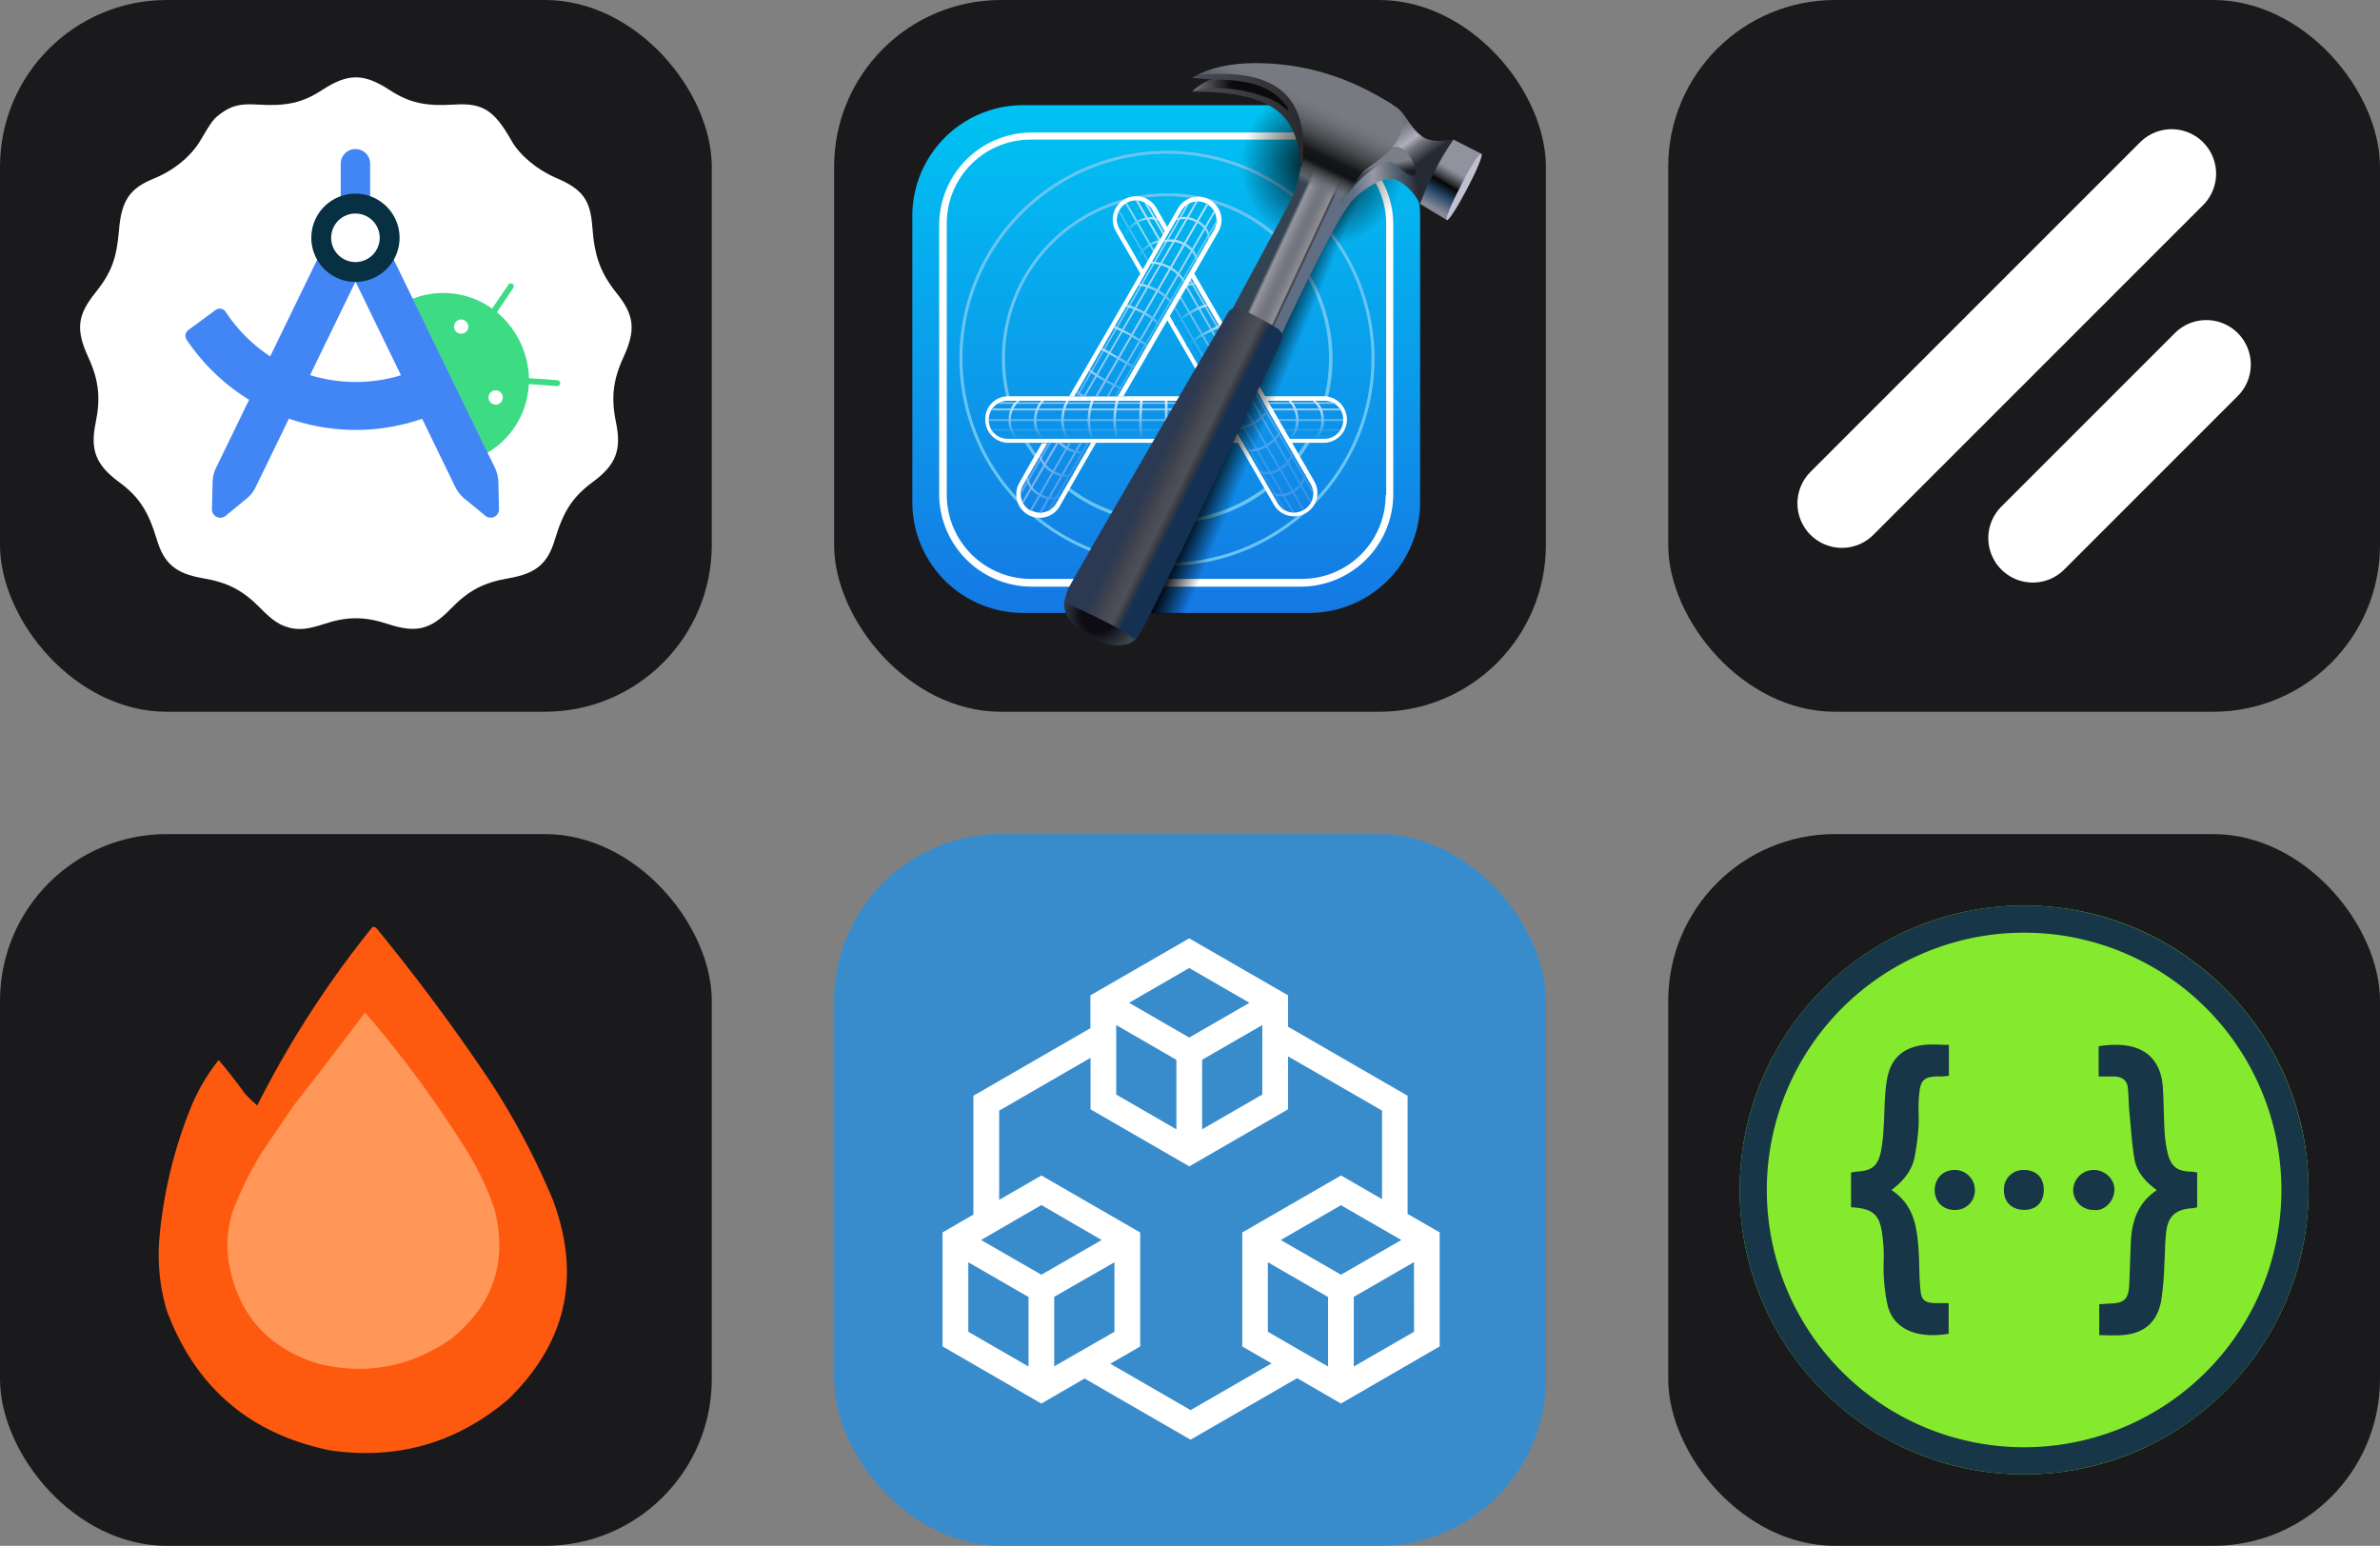 
  <svg width="160.5" height="104.25" viewBox="0 0 856 556" fill="none" xmlns="http://www.w3.org/2000/svg" xmlns:xlink="http://www.w3.org/1999/xlink" version="1.1">
    
        <rect x="0" y="0" width="856" height="556" fill="#808080" stroke="none"/>
    
        <g transform="translate(0, 0)">
          <svg width="256" height="256" fill="none" xmlns="http://www.w3.org/2000/svg" viewBox="0 0 256 256"><rect width="256" height="256" rx="60" fill="#1a1a1d"/><path d="M104.05,227.72c-3.35-.8-6.15-2.65-10.07-6.68-6.55-6.72-11.87-9.52-21.11-11.11-9.59-1.65-13.85-5.21-16.41-13.73C53.3,185.7,50,180.67,42.73,175.3c-8.23-6.08-10.35-11.44-8.34-21.17,1.86-9,1.15-15.4-2.63-23.63-4.51-9.83-4-15.07,2.45-23.12,5.88-7.38,7.72-12.25,8.6-22.74s3.83-14.92,12.5-18.43c7.24-2.93,13.43-8,16.86-13.86,4-6.75,4.55-7.53,7-9.36,4-3,7.17-3.78,13.28-3.4,10.61.67,16.3-.61,23.43-5.25,9.29-6.05,14.93-6.05,24.22,0,7.13,4.64,12.81,5.92,23.43,5.25,10-.63,14.21,2,20.33,12.83,3,5.36,9.23,10.58,16,13.48,9.66,4.13,12.46,7.91,13.18,17.71.77,10.62,2.95,16.56,8.71,23.77,6.43,8,7,13.29,2.47,23.12-3.78,8.23-4.5,14.63-2.63,23.63,2,9.73-.11,15.09-8.34,21.17-7.26,5.37-10.57,10.4-13.73,20.9-2.56,8.52-6.82,12.08-16.41,13.73-9.26,1.59-14.58,4.4-21.11,11.13-7.23,7.46-12.42,8.7-22.54,5.35-8.27-2.73-14.64-2.74-22.88,0-5.77,1.89-8.85,2.22-12.55,1.35Z" opacity="0.2" style="isolation:isolate"/><path d="M104.05,225.73c-3.35-.79-6.15-2.65-10.07-6.67-6.55-6.72-11.87-9.52-21.11-11.11-9.59-1.65-13.85-5.22-16.41-13.73-3.16-10.5-6.47-15.54-13.73-20.9-8.23-6.08-10.35-11.45-8.34-21.17,1.86-9,1.15-15.41-2.63-23.64-4.51-9.82-4-15.07,2.45-23.11,5.88-7.38,7.72-12.26,8.6-22.74s3.83-14.92,12.5-18.43c7.24-2.94,13.43-8,16.86-13.87,4-6.75,4.55-7.52,7-9.36,4-3,7.17-3.78,13.28-3.39,10.61.66,16.3-.61,23.43-5.25,9.29-6.05,14.93-6.05,24.22,0,7.13,4.64,12.81,5.91,23.43,5.25,10-.63,14.21,2,20.33,12.82,3,5.36,9.23,10.58,16,13.49,9.66,4.13,12.46,7.9,13.18,17.71.77,10.62,2.95,16.55,8.71,23.77,6.43,8,7,13.28,2.47,23.11-3.78,8.23-4.5,14.64-2.63,23.64,2,9.72-.11,15.09-8.34,21.17-7.26,5.36-10.57,10.4-13.73,20.9-2.56,8.51-6.82,12.08-16.41,13.73-9.26,1.59-14.58,4.4-21.11,11.13-7.23,7.46-12.42,8.69-22.54,5.35-8.27-2.74-14.64-2.75-22.88,0-5.77,1.89-8.85,2.22-12.55,1.34Z" fill="#fff"/><path d="M163.56,118.59a2.56,2.56,0,1,1,3.43,1.19A2.56,2.56,0,0,1,163.56,118.59Zm12.4,25.5a2.57,2.57,0,1,1,3.43,1.18A2.56,2.56,0,0,1,176,144.09ZM177,111a30.24,30.24,0,0,0-28.65-3.52l26.93,55.39a30.28,30.28,0,0,0,14.92-24.72l10.22.73a1.07,1.07,0,0,0,.14-2.13L190.25,136a32.17,32.17,0,0,0-11.52-23.71l5.81-8.6a1.07,1.07,0,1,0-1.76-1.2L177,111" fill="#3ddc84"/><path d="M152.21,131.86a56,56,0,0,1-71.05-19.7,2.54,2.54,0,0,0-3.64-.65l-9.78,7.2a2.57,2.57,0,0,0-.59,3.52,73.26,73.26,0,0,0,92.56,25.16Z" fill="#4285f4"/><path d="M127.84,70.59h5.29V58.9a5.29,5.29,0,1,0-10.58,0V70.59Z" fill="#4285f4"/><path d="M114.07,93.41,77.71,168.26a12.37,12.37,0,0,0-1.25,5.17l-.22,9.8a3,3,0,0,0,4.84,2.36l7.58-6.22a12.35,12.35,0,0,0,3.3-4.18L127.8,101.4l-13.71-8Z" fill="#4285f4"/><path d="M179.24,173.42a12.73,12.73,0,0,0-1.25-5.18L141.62,93.39l-13.72,8,35.85,73.77a12.65,12.65,0,0,0,3.3,4.18l7.57,6.22a3,3,0,0,0,4.85-2.36l-.22-9.8Z" fill="#4285f4"/><path d="M127.84,69.66a15.87,15.87,0,1,0,15.87,15.87A15.88,15.88,0,0,0,127.84,69.66Zm0,24.6a8.73,8.73,0,1,1,8.73-8.73A8.74,8.74,0,0,1,127.84,94.26Z" fill="#073042"/></svg>
        </g>
         
        <g transform="translate(300, 0)">
          <svg width="256" height="256" fill="none" xmlns="http://www.w3.org/2000/svg" xmlns:xlink="http://www.w3.org/1999/xlink" viewBox="0 0 256 256"><defs><linearGradient id="xcode-dark-linear-gradient" x1="0.52" y1="255.12" x2="0.52" y2="255.92" gradientTransform="matrix(228.29, 0, 0, -228.29, 0, 58462.17)" gradientUnits="userSpaceOnUse"><stop offset="0" stop-color="#1578e4"/><stop offset="1" stop-color="#00c3f2"/></linearGradient><linearGradient id="xcode-dark-linear-gradient-2" x1="-1.17" y1="255.65" x2="-1.17" y2="256.45" gradientTransform="matrix(5.01, 0, 0, -17.07, 180.04, 4521.95)" gradientUnits="userSpaceOnUse"><stop offset="0" stop-color="#1492e7"/><stop offset="1" stop-color="#dbedfb"/></linearGradient><linearGradient id="xcode-dark-linear-gradient-3" x1="-0.85" y1="255.65" x2="-0.85" y2="256.45" gradientTransform="matrix(4.55, 0, 0, -17.07, 169.12, 4521.95)" xlink:href="#xcode-dark-linear-gradient-2"/><linearGradient id="xcode-dark-linear-gradient-4" x1="5.16" y1="255.65" x2="5.16" y2="256.45" gradientTransform="matrix(1.14, 0, 0, -17.07, 113.58, 4521.95)" xlink:href="#xcode-dark-linear-gradient-2"/><linearGradient id="xcode-dark-linear-gradient-5" x1="5.26" y1="255.65" x2="5.26" y2="256.45" gradientTransform="matrix(1.59, 0, 0, -17.07, 101.97, 4521.95)" xlink:href="#xcode-dark-linear-gradient-2"/><linearGradient id="xcode-dark-linear-gradient-6" x1="4.82" y1="255.65" x2="4.82" y2="256.45" gradientTransform="matrix(2.28, 0, 0, -17.07, 90.36, 4521.95)" xlink:href="#xcode-dark-linear-gradient-2"/><linearGradient id="xcode-dark-linear-gradient-7" x1="4.93" y1="255.65" x2="4.93" y2="256.45" gradientTransform="matrix(2.73, 0, 0, -17.07, 78.75, 4521.95)" xlink:href="#xcode-dark-linear-gradient-2"/><linearGradient id="xcode-dark-linear-gradient-8" x1="4.72" y1="255.65" x2="4.72" y2="256.45" gradientTransform="matrix(3.41, 0, 0, -17.07, 66.92, 4521.95)" xlink:href="#xcode-dark-linear-gradient-2"/><linearGradient id="xcode-dark-linear-gradient-9" x1="4.18" y1="255.65" x2="4.18" y2="256.45" gradientTransform="matrix(4.55, 0, 0, -17.07, 54.63, 4521.95)" xlink:href="#xcode-dark-linear-gradient-2"/><linearGradient id="xcode-dark-linear-gradient-10" x1="4.29" y1="255.65" x2="4.29" y2="256.45" gradientTransform="matrix(5.01, 0, 0, -17.07, 43.25, 4521.95)" xlink:href="#xcode-dark-linear-gradient-2"/><linearGradient id="xcode-dark-linear-gradient-11" x1="0.51" y1="255.13" x2="0.51" y2="255.93" gradientTransform="matrix(88.25, 0, 0, -140.36, 91.99, 35994.13)" gradientUnits="userSpaceOnUse"><stop offset="0" stop-color="#1285e7"/><stop offset="1" stop-color="#00b5ef"/></linearGradient><linearGradient id="xcode-dark-linear-gradient-12" x1="0.66" y1="255.13" x2="0.39" y2="255.93" gradientTransform="matrix(76.02, 0, 0, -131.56, 91.95, 33748.82)" gradientUnits="userSpaceOnUse"><stop offset="0" stop-color="#2b90e7"/><stop offset="1" stop-color="#00b6ef"/></linearGradient><linearGradient id="xcode-dark-linear-gradient-13" x1="0.66" y1="255.13" x2="0.39" y2="255.93" gradientTransform="matrix(78.98, 0, 0, -135.88, 92.64, 34852.28)" gradientUnits="userSpaceOnUse"><stop offset="0" stop-color="#3795ea"/><stop offset="1" stop-color="#49c4f2"/></linearGradient><linearGradient id="xcode-dark-linear-gradient-14" x1="0.65" y1="255.13" x2="0.38" y2="255.93" gradientTransform="matrix(80.35, 0, 0, -138.16, 95.82, 35431.79)" gradientUnits="userSpaceOnUse"><stop offset="0" stop-color="#3696ea"/><stop offset="1" stop-color="#90d9f6"/></linearGradient><linearGradient id="xcode-dark-linear-gradient-15" x1="0.64" y1="255.12" x2="0.37" y2="255.92" gradientTransform="matrix(78.98, 0, 0, -136.11, 100.38, 34906.23)" gradientUnits="userSpaceOnUse"><stop offset="0" stop-color="#3097ea"/><stop offset="1" stop-color="#b5e5f9"/></linearGradient><linearGradient id="xcode-dark-linear-gradient-16" x1="0.63" y1="255.12" x2="0.36" y2="255.92" gradientTransform="matrix(76.02, 0, 0, -131.33, 104.25, 33683.5)" gradientUnits="userSpaceOnUse"><stop offset="0" stop-color="#3a98ea"/><stop offset="1" stop-color="#bce7fa"/></linearGradient><linearGradient id="xcode-dark-linear-gradient-17" x1="0.24" y1="255.55" x2="1.03" y2="255.84" gradientTransform="matrix(15.02, 0, 0, -9.56, 123.14, 2565.18)" gradientUnits="userSpaceOnUse"><stop offset="0" stop-color="#00a4ec"/><stop offset="1" stop-color="#b9dff6"/></linearGradient><linearGradient id="xcode-dark-linear-gradient-18" x1="0.31" y1="255.34" x2="1.1" y2="255.64" gradientTransform="matrix(15.02, 0, 0, -9.79, 117.67, 2613.89)" xlink:href="#xcode-dark-linear-gradient-17"/><linearGradient id="xcode-dark-linear-gradient-19" x1="0.5" y1="254.78" x2="1.28" y2="255.08" gradientTransform="matrix(15.02, 0, 0, -9.85, 101.06, 2601.12)" gradientUnits="userSpaceOnUse"><stop offset="0" stop-color="#00b4ef"/><stop offset="1" stop-color="#c3e9fa"/></linearGradient><linearGradient id="xcode-dark-linear-gradient-20" x1="0.56" y1="254.61" x2="1.32" y2="254.9" gradientTransform="matrix(15.49, 0, 0, -10.17, 95.36, 2672.57)" xlink:href="#xcode-dark-linear-gradient-19"/><linearGradient id="xcode-dark-linear-gradient-21" x1="0.61" y1="255.13" x2="0.61" y2="255.93" gradientTransform="matrix(88.02, 0, 0, -139.91, 48.74, 35880.09)" xlink:href="#xcode-dark-linear-gradient-11"/><linearGradient id="xcode-dark-linear-gradient-22" x1="0.48" y1="255.13" x2="0.74" y2="255.93" gradientTransform="matrix(76.25, 0, 0, -131.33, 60.77, 33691.01)" gradientUnits="userSpaceOnUse"><stop offset="0" stop-color="#3194e9"/><stop offset="1" stop-color="#71cff4"/></linearGradient><linearGradient id="xcode-dark-linear-gradient-23" x1="0.48" y1="255.13" x2="0.75" y2="255.93" gradientTransform="matrix(78.98, 0, 0, -135.88, 57.13, 34852.51)" gradientUnits="userSpaceOnUse"><stop offset="0" stop-color="#5aa6ec"/><stop offset="1" stop-color="#a2def8"/></linearGradient><linearGradient id="xcode-dark-linear-gradient-24" x1="0.49" y1="255.13" x2="0.75" y2="255.93" gradientTransform="matrix(80.12, 0, 0, -138.16, 52.81, 35432.24)" gradientUnits="userSpaceOnUse"><stop offset="0" stop-color="#66abee"/><stop offset="1" stop-color="#bee8fa"/></linearGradient><linearGradient id="xcode-dark-linear-gradient-25" x1="0.5" y1="255.12" x2="0.76" y2="255.93" gradientTransform="matrix(78.98, 0, 0, -135.88, 49.39, 34848.42)" gradientUnits="userSpaceOnUse"><stop offset="0" stop-color="#7bb6f0"/><stop offset="1" stop-color="#b1e3f9"/></linearGradient><linearGradient id="xcode-dark-linear-gradient-26" x1="0.51" y1="255.12" x2="0.77" y2="255.92" gradientTransform="matrix(75.79, 0, 0, -131.33, 48.71, 33683.95)" gradientUnits="userSpaceOnUse"><stop offset="0" stop-color="#5aa6ec"/><stop offset="1" stop-color="#afe3f9"/></linearGradient><linearGradient id="xcode-dark-linear-gradient-27" x1="0.36" y1="254.9" x2="1.13" y2="254.6" gradientTransform="matrix(15.26, 0, 0, -10.12, 118.36, 2659.72)" gradientUnits="userSpaceOnUse"><stop offset="0" stop-color="#c1e7fa"/><stop offset="1" stop-color="#89d4f5"/></linearGradient><linearGradient id="xcode-dark-linear-gradient-28" x1="0.41" y1="255.05" x2="1.19" y2="254.77" gradientTransform="matrix(15.25, 0, 0, -9.53, 112.9, 2519.64)" xlink:href="#xcode-dark-linear-gradient-27"/><linearGradient id="xcode-dark-linear-gradient-29" x1="0.47" y1="255.22" x2="1.25" y2="254.95" gradientTransform="matrix(15.25, 0, 0, -9.33, 107.2, 2478.23)" xlink:href="#xcode-dark-linear-gradient-27"/><linearGradient id="xcode-dark-linear-gradient-30" x1="0.53" y1="255.42" x2="1.31" y2="255.15" gradientTransform="matrix(15.25, 0, 0, -9.33, 101.74, 2488.02)" gradientUnits="userSpaceOnUse"><stop offset="0" stop-color="#b0dff8"/><stop offset="1" stop-color="#52bdf2"/></linearGradient><linearGradient id="xcode-dark-linear-gradient-31" x1="0.61" y1="255.63" x2="1.38" y2="255.35" gradientTransform="matrix(15.25, 0, 0, -9.33, 96.05, 2497.58)" gradientUnits="userSpaceOnUse"><stop offset="0" stop-color="#b4def8"/><stop offset="1" stop-color="#4eb5f0"/></linearGradient><linearGradient id="xcode-dark-linear-gradient-32" x1="0.69" y1="255.83" x2="1.46" y2="255.56" gradientTransform="matrix(15.25, 0, 0, -9.33, 90.36, 2507.14)" xlink:href="#xcode-dark-linear-gradient-31"/><linearGradient id="xcode-dark-linear-gradient-33" x1="0.75" y1="256.04" x2="1.52" y2="255.77" gradientTransform="matrix(15.25, 0, 0, -9.33, 84.9, 2516.93)" gradientUnits="userSpaceOnUse"><stop offset="0" stop-color="#b5ddf8"/><stop offset="1" stop-color="#46aeee"/></linearGradient><linearGradient id="xcode-dark-linear-gradient-34" x1="0.81" y1="256.27" x2="1.58" y2="256" gradientTransform="matrix(15.25, 0, 0, -9.1, 79.44, 2468.44)" gradientUnits="userSpaceOnUse"><stop offset="0" stop-color="#96cef4"/><stop offset="1" stop-color="#46aaee"/></linearGradient><linearGradient id="xcode-dark-linear-gradient-35" x1="1.22" y1="257.97" x2="1.94" y2="257.8" gradientTransform="matrix(12.52, 0, 0, -5.01, 65.55, 1454.23)" gradientUnits="userSpaceOnUse"><stop offset="0" stop-color="#8fc1f2"/><stop offset="1" stop-color="#3193ea"/></linearGradient><linearGradient id="xcode-dark-linear-gradient-36" x1="1.07" y1="257" x2="1.84" y2="256.71" gradientTransform="matrix(15.25, 0, 0, -9.79, 57.13, 2683.44)" xlink:href="#xcode-dark-linear-gradient-35"/><linearGradient id="xcode-dark-linear-gradient-37" x1="1.14" y1="257.13" x2="1.91" y2="256.83" gradientTransform="matrix(15.25, 0, 0, -10.27, 51.44, 2814.33)" xlink:href="#xcode-dark-linear-gradient-35"/><linearGradient id="xcode-dark-linear-gradient-38" x1="0.43" y1="255.54" x2="0.5" y2="255.49" gradientTransform="matrix(126.1, 0, 0, -216.23, 96.51, 55386.23)" gradientUnits="userSpaceOnUse"><stop offset="0"/><stop offset="1" stop-opacity="0"/></linearGradient><radialGradient id="radial-gradient" cx="0.83" cy="255.68" r="0.34" gradientTransform="matrix(-39.08, 77.67, 77.67, 39.08, -19650.5, -9997.08)" gradientUnits="userSpaceOnUse"><stop offset="0"/><stop offset="1" stop-opacity="0"/></radialGradient><radialGradient id="radial-gradient-2" cx="0.4" cy="256.71" r="0.59" gradientTransform="matrix(22, 10.78, 10.78, -22, -2681.1, 5864.72)" gradientUnits="userSpaceOnUse"><stop offset="0.42" stop-color="#0c0c12"/><stop offset="1" stop-color="#3d4651"/></radialGradient><linearGradient id="xcode-dark-linear-gradient-39" x1="0.31" y1="255.5" x2="0.48" y2="255.39" gradientTransform="matrix(56.86, 0, 0, -78.75, 143.62, 20205.5)" gradientUnits="userSpaceOnUse"><stop offset="0" stop-color="#344351"/><stop offset="0.1" stop-color="#9697a0"/><stop offset="0.18" stop-color="#8b8c95"/><stop offset="0.35" stop-color="#787a83"/><stop offset="0.47" stop-color="#71747d"/><stop offset="0.59" stop-color="#777982"/><stop offset="0.75" stop-color="#87898f"/><stop offset="0.8" stop-color="#8e8f94"/><stop offset="0.85" stop-color="#3d3b42"/><stop offset="0.9" stop-color="#606e84"/></linearGradient><linearGradient id="xcode-dark-linear-gradient-40" x1="0.21" y1="254.81" x2="-0.23" y2="255.49" gradientTransform="matrix(35.55, 0, 0, -40.04, 208.25, 10267.78)" gradientUnits="userSpaceOnUse"><stop offset="0.27" stop-color="#262b33"/><stop offset="0.45" stop-color="#74747e"/><stop offset="0.54" stop-color="#b0b0bc"/><stop offset="0.73" stop-color="#74747e"/></linearGradient><linearGradient id="xcode-dark-linear-gradient-41" x1="-0.3" y1="254.88" x2="0.5" y2="254.93" gradientTransform="matrix(37.16, 0, 0, -20.8, 193.53, 5368.41)" gradientUnits="userSpaceOnUse"><stop offset="0.14" stop-color="#606e84"/><stop offset="0.4" stop-color="#9899a5"/><stop offset="0.73" stop-color="#475768"/><stop offset="0.92" stop-color="#262b33"/></linearGradient><linearGradient id="xcode-dark-linear-gradient-42" x1="0.1" y1="254.83" x2="0.01" y2="255.19" gradientTransform="matrix(33.89, 0, 0, -25.41, 192.47, 6543.61)" gradientUnits="userSpaceOnUse"><stop offset="0" stop-color="#101215" stop-opacity="0.1"/><stop offset="0.46" stop-color="#101215" stop-opacity="0.7"/><stop offset="0.7" stop-color="#474951"/><stop offset="0.91" stop-color="#7b7d88"/></linearGradient><linearGradient id="xcode-dark-linear-gradient-43" x1="0.49" y1="255.65" x2="0.61" y2="255.56" gradientTransform="matrix(97.49, 0, 0, -148.45, 68.82, 38113.5)" gradientUnits="userSpaceOnUse"><stop offset="0.11" stop-color="#2c3952"/><stop offset="0.37" stop-color="#3d414e"/><stop offset="0.55" stop-color="#474a54"/><stop offset="0.75" stop-color="#4e5057"/><stop offset="0.89" stop-color="#323945"/><stop offset="1" stop-color="#143052"/></linearGradient><linearGradient id="xcode-dark-linear-gradient-44" x1="0.24" y1="255.14" x2="0.47" y2="255.5" gradientTransform="matrix(94.04, 0, 0, -69.66, 126.1, 17833.83)" gradientUnits="userSpaceOnUse"><stop offset="0.12" stop-color="#6d7078" stop-opacity="0"/><stop offset="0.2" stop-color="#6d7078" stop-opacity="0.7"/><stop offset="0.34" stop-color="#35363a"/><stop offset="0.37" stop-color="#1d1f22"/><stop offset="0.4" stop-color="#101215"/><stop offset="0.5" stop-color="#16171a"/><stop offset="0.56" stop-color="#292a2e"/><stop offset="0.69" stop-color="#4b4d51"/><stop offset="0.81" stop-color="#63666b"/><stop offset="0.92" stop-color="#72757b"/><stop offset="1" stop-color="#777a80"/></linearGradient><linearGradient id="xcode-dark-linear-gradient-45" x1="0.06" y1="255.08" x2="0.86" y2="255.08" gradientTransform="matrix(49.93, 0, 0, -41.91, 125.87, 10734.13)" gradientUnits="userSpaceOnUse"><stop offset="0" stop-color="#4a4d56"/><stop offset="1" stop-color="#29292d"/></linearGradient><linearGradient id="xcode-dark-linear-gradient-46" x1="0.07" y1="254.06" x2="0.87" y2="254.06" gradientTransform="matrix(43.17, 0, 0, -13.78, 125.87, 3535.58)" gradientUnits="userSpaceOnUse"><stop offset="0" stop-color="#767880"/><stop offset="0.41" stop-color="#0c0a0b"/></linearGradient><linearGradient id="xcode-dark-linear-gradient-47" x1="-0.38" y1="254.85" x2="-0.1" y2="255.49" gradientTransform="matrix(27.54, 0, 0, -36.19, 228.29, 9299.06)" gradientUnits="userSpaceOnUse"><stop offset="0" stop-color="#858997"/><stop offset="0.23" stop-color="#244668"/><stop offset="0.28" stop-color="#1a3249"/><stop offset="0.4" stop-color="#040506"/><stop offset="0.46" stop-color="#313236"/><stop offset="0.55" stop-color="#65656e"/><stop offset="0.61" stop-color="#868691"/><stop offset="0.64" stop-color="#92929e"/></linearGradient></defs><rect width="256" height="256" rx="60" fill="#1a1a1d"/><path d="M68,37.83H170.88a39.86,39.86,0,0,1,39.88,39.88V180.58a39.86,39.86,0,0,1-39.88,39.87H68a39.86,39.86,0,0,1-39.87-39.87V77.71A39.86,39.86,0,0,1,68,37.83Z" fill="url(#xcode-dark-linear-gradient)"/><path d="M167.79,47.66H71.11A33.34,33.34,0,0,0,37.79,81v96.68A33.34,33.34,0,0,0,71.11,211h96.68a33.34,33.34,0,0,0,33.32-33.32V80.8A33.18,33.18,0,0,0,167.79,47.66ZM198.38,178a30.15,30.15,0,0,1-30.23,30.22H70.74A30.26,30.26,0,0,1,40.52,178V80.44A30.15,30.15,0,0,1,70.74,50.21h97.6a30.27,30.27,0,0,1,30.22,30.23V178Z" fill="#fff"/><path d="M119.72,54.22a74.65,74.65,0,1,0,74.65,74.65,74.75,74.75,0,0,0-74.65-74.65Zm0,148.21a73.56,73.56,0,1,1,73.56-73.56A73.59,73.59,0,0,1,119.72,202.43Z" fill="#69c5f3"/><path d="M119.72,69.51a59.45,59.45,0,1,0,59.54,59.36,59.45,59.45,0,0,0-59.54-59.36Zm0,117.62A58.27,58.27,0,1,1,178,128.87,58.2,58.2,0,0,1,119.72,187.13Z" fill="#68c5f4"/><path d="M62.73,142.52H176.35a8.38,8.38,0,0,1,0,16.75H62.73a8.35,8.35,0,0,1-8.37-8.37A8.24,8.24,0,0,1,62.73,142.52Z" fill="#fff"/><path d="M62.37,144.16h114a6.72,6.72,0,0,1,6.73,6.74v.18a6.72,6.72,0,0,1-6.73,6.74h-114a6.73,6.73,0,0,1-6.74-6.74v-.36A6.81,6.81,0,0,1,62.37,144.16Z" fill="#0a93e9"/><polygon points="59.64 157.09 179.26 157.09 180.17 156.54 58.73 156.54 59.64 157.09" fill="#1694ea"/><polygon points="56.91 154.9 181.81 154.9 182.17 154.36 56.54 154.36 56.91 154.9" fill="#319dec"/><polygon points="55.81 151.44 183.08 151.44 183.08 150.72 55.81 150.72 55.81 151.44" fill="#65b1ee"/><polygon points="57.09 146.89 181.99 146.89 182.17 147.26 182.35 147.62 56.73 147.62 56.91 147.26 57.09 146.89" fill="#8ec6f3"/><polygon points="59.82 144.71 179.26 144.71 179.81 144.89 180.35 145.25 58.73 145.25 59.27 144.89 59.82 144.71" fill="#95caf3"/><path d="M173.07,144.16h-.91a8.79,8.79,0,0,1,3.09,7.1,7.92,7.92,0,0,1-3.09,6.56h.91s3.09-1.46,3.09-6.56C176.16,145.8,173.07,144.16,173.07,144.16Z" fill="url(#xcode-dark-linear-gradient-2)"/><path d="M164.33,144.16h-.91a10.17,10.17,0,0,1,2.73,7.1,9.64,9.64,0,0,1-2.73,6.56h.91a8.21,8.21,0,0,0,2.73-6.56C166.88,146.35,164.33,144.16,164.33,144.16Z" fill="url(#xcode-dark-linear-gradient-3)"/><polygon points="118.99 144.16 119.9 144.16 119.9 157.82 118.99 157.82 118.99 144.16" fill="url(#xcode-dark-linear-gradient-4)"/><path d="M110.07,144.16H111s-.36,3.46-.36,7.1c0,3.28.36,6.56.36,6.56h-.91s-.36-3.28-.36-6.56C109.71,147.62,110.07,144.16,110.07,144.16Z" fill="url(#xcode-dark-linear-gradient-5)"/><path d="M101.33,144.16h.91a31.74,31.74,0,0,0-.91,7.1,28.16,28.16,0,0,0,.91,6.56h-.91a28.16,28.16,0,0,1-.91-6.56A31.74,31.74,0,0,1,101.33,144.16Z" fill="url(#xcode-dark-linear-gradient-6)"/><path d="M92.41,144.16h.91a23.46,23.46,0,0,0-1.27,7.1,20.9,20.9,0,0,0,1.27,6.56h-.91a20.9,20.9,0,0,1-1.27-6.56A23.46,23.46,0,0,1,92.41,144.16Z" fill="url(#xcode-dark-linear-gradient-7)"/><path d="M83.49,144.16h.91a14.57,14.57,0,0,0-1.82,7.1,13.75,13.75,0,0,0,1.82,6.56h-.91a13.75,13.75,0,0,1-1.82-6.56A14.57,14.57,0,0,1,83.49,144.16Z" fill="url(#xcode-dark-linear-gradient-8)"/><path d="M74.57,144.16h.91a10.17,10.17,0,0,0-2.73,7.1,9.64,9.64,0,0,0,2.73,6.56h-.91a8.21,8.21,0,0,1-2.73-6.56C72,146.35,74.57,144.16,74.57,144.16Z" fill="url(#xcode-dark-linear-gradient-9)"/><path d="M65.83,144.16h.91a8.78,8.78,0,0,0-3.1,7.1,7.91,7.91,0,0,0,3.1,6.56h-.91s-3.1-1.46-3.1-6.56C62.73,145.8,65.83,144.16,65.83,144.16Z" fill="url(#xcode-dark-linear-gradient-10)"/><path d="M115.9,74.79l56.81,98.32a8.4,8.4,0,0,1-14.57,8.38L101.33,83.17a8.4,8.4,0,0,1,14.57-8.38Z" fill="#fff"/><path d="M114.44,75.52l57,98.68a6.76,6.76,0,0,1-2.37,9.11l-.36.18a6.75,6.75,0,0,1-9.1-2.37l-57-98.86A6.77,6.77,0,0,1,105,73.15l.19-.18A6.82,6.82,0,0,1,114.44,75.52Z" fill="url(#xcode-dark-linear-gradient-11)"/><polygon points="101.7 79.53 161.42 183.13 161.78 183.31 162.15 183.49 162.51 183.67 101.7 78.43 101.7 79.53" fill="url(#xcode-dark-linear-gradient-12)"/><polygon points="102.24 76.07 164.69 184.22 165.42 184.22 102.61 75.52 102.42 75.89 102.24 76.07" fill="url(#xcode-dark-linear-gradient-13)"/><polygon points="104.79 73.34 168.52 183.49 169.06 183.13 105.34 72.97 104.79 73.34" fill="url(#xcode-dark-linear-gradient-14)"/><polygon points="109.34 72.24 171.61 180.21 171.43 180.58 171.25 180.94 108.43 72.06 108.8 72.06 109.34 72.24" fill="url(#xcode-dark-linear-gradient-15)"/><polygon points="112.62 73.34 172.34 176.75 172.34 177.84 111.53 72.79 111.89 72.97 112.26 73.15 112.62 73.34" fill="url(#xcode-dark-linear-gradient-16)"/><path d="M169.61,170.93l-.36-.73a9.13,9.13,0,0,1-4.37,6.19,8,8,0,0,1-7.29.73l.37.73s2.91,2,7.28-.73C169.61,174.57,169.61,170.93,169.61,170.93Zm-4.55-7.65-.37-.73a10.26,10.26,0,0,1-4.73,5.83,8.9,8.9,0,0,1-6.92,1.09l.37.73s3.09,1.27,7.1-1.09a9.14,9.14,0,0,0,4.55-5.83Z" fill="#3c98ea"/><path d="M160.69,155.63l-.37-.73a14.27,14.27,0,0,1-5.09,5.1,14.49,14.49,0,0,1-6.56,1.82l.37.73a15,15,0,0,0,6.55-1.82A14.36,14.36,0,0,0,160.69,155.63Z" fill="#4ca4ed"/><path d="M156.32,148l-.37-.73a19.43,19.43,0,0,1-5.46,4.73,21.81,21.81,0,0,1-6.37,2.19l.36.72a21.73,21.73,0,0,0,6.38-2.18A23.26,23.26,0,0,0,156.32,148Z" fill="#4da7ee"/><path d="M138.29,117l.37.73s-3.1,1.46-6.19,3.1a39.05,39.05,0,0,0-5.47,3.82l-.36-.73a58.4,58.4,0,0,1,5.46-3.82C135.2,118.49,138.29,117,138.29,117Z" fill="url(#xcode-dark-linear-gradient-17)"/><path d="M133.92,109.39l.37.72a32.24,32.24,0,0,0-6.37,2.92,24.82,24.82,0,0,0-5.28,4.19l-.37-.73a25.13,25.13,0,0,1,5.28-4.19A23.23,23.23,0,0,1,133.92,109.39Z" fill="url(#xcode-dark-linear-gradient-18)"/><path d="M125.73,103.38c2.37-.73,4.19-1.09,4.19-1.09l-.37-.73a14.82,14.82,0,0,0-3.46.91c-1.09.36-1.27,1.27-.36.91Z" fill="#9dd4f7"/><path d="M120.63,86.44l.37.73a11,11,0,0,0-7.47,1.28,9.68,9.68,0,0,0-4.19,5.64l-.36-.73s.36-3.09,4.19-5.46a9.47,9.47,0,0,1,7.46-1.46Z" fill="url(#xcode-dark-linear-gradient-19)"/><path d="M116.26,78.62l.55.72a9.64,9.64,0,0,0-7.83.91c-4,2.55-4,6-4,6l-.54-.73s-.37-3.09,4-5.82c4.56-2.73,7.83-1.09,7.83-1.09Z" fill="url(#xcode-dark-linear-gradient-20)"/><path d="M104.06,142.52c15.84-27.31,34.05-59,34.05-59a8.4,8.4,0,1,0-14.56-8.37s-22.22,38.6-39,67.36Zm-9.83,16.75c-7.65,13.11-12.93,22.58-12.93,22.58a8.4,8.4,0,1,1-14.56-8.37s3.09-5.65,8-14c6.19-.19,17.48-.19,19.48-.19Z" fill="#fff"/><path d="M102.06,142.52c16-27.67,34.59-59.9,34.59-59.9a6.75,6.75,0,0,0-2.36-9.1l-.18-.18A6.77,6.77,0,0,0,125,75.7s-21.85,37.87-38.6,66.82Zm-9.65,16.75C85.13,172,79.85,181.12,79.85,181.12a6.72,6.72,0,0,1-9.11,2.37h-.36a6.72,6.72,0,0,1-2.37-9.1s3.46-6,8.74-15.12Z" fill="url(#xcode-dark-linear-gradient-21)"/><path d="M101.51,142.52l36.24-62.63V78.8s-20,34.77-36.78,63.72Zm-9.83,16.75-13.83,24-.55.36-.55.18s6.19-10.74,14.2-24.58Z" fill="url(#xcode-dark-linear-gradient-22)"/><path d="M98.78,142.52,137,76.43l-.18-.36-.19-.37s-20.93,36.24-38.41,66.64l.54.18Zm-9.65,16.75L74.57,184.4h-.73S80,173.66,88.41,159.09a1.79,1.79,0,0,0,.72.18Z" fill="url(#xcode-dark-linear-gradient-23)"/><path d="M94.78,142.52c18-31.13,39.69-68.82,39.69-68.82l-.55-.36-40,69.18ZM85,159.46c-8,14-14,24.39-14,24.39l-.55-.36s5.83-10.2,13.84-24C84.58,159.27,84.4,159.27,85,159.46Z" fill="url(#xcode-dark-linear-gradient-24)"/><path d="M90.41,142.52c18-31.13,40.42-70.09,40.42-70.09h-.73s-22.39,38.78-40.42,70.09ZM79.85,159.27c-7.28,12.57-12.2,21.12-12.2,21.12l.18.37.18.36s5.28-9.1,12.75-21.85Z" fill="url(#xcode-dark-linear-gradient-25)"/><path d="M87.68,142.52l40.05-69.37-.36.19-.37.18-.18.18s-22.21,38.42-39.69,68.82ZM78,159.27c-6.38,11.11-10.93,18.94-10.93,18.94v-1.46s4-6.92,10.2-17.66A1.1,1.1,0,0,0,78,159.27Z" fill="url(#xcode-dark-linear-gradient-26)"/><path d="M123.18,78.62l-.36.72s3.27-1.63,7.64.73a7.78,7.78,0,0,1,4.19,6l.37-.73s.36-3.46-4.19-6S123.18,78.62,123.18,78.62Z" fill="url(#xcode-dark-linear-gradient-27)"/><path d="M118.81,86.44l-.36.73a10.24,10.24,0,0,1,7.46,1.1,8.92,8.92,0,0,1,4.37,5.46l.37-.73s-.37-3.28-4.37-5.46C122.09,85.17,118.81,86.44,118.81,86.44Z" fill="url(#xcode-dark-linear-gradient-28)"/><path d="M114.26,94.09l-.36.73a13.32,13.32,0,0,1,6.91,2,13.82,13.82,0,0,1,4.92,4.74l.36-.73a13.82,13.82,0,0,0-4.91-4.74,15.32,15.32,0,0,0-6.92-2Z" fill="url(#xcode-dark-linear-gradient-29)"/><path d="M109.89,101.92l-.36.73a21.39,21.39,0,0,1,6.73,2.37,20,20,0,0,1,5.1,4.37l.36-.73a20.1,20.1,0,0,0-5.09-4.37A21.49,21.49,0,0,0,109.89,101.92Z" fill="url(#xcode-dark-linear-gradient-30)"/><path d="M105.34,109.57l-.37.73a29.66,29.66,0,0,1,6.56,2.73,28.05,28.05,0,0,1,5.28,4l.36-.73a27.66,27.66,0,0,0-5.28-4A37.44,37.44,0,0,0,105.34,109.57Z" fill="url(#xcode-dark-linear-gradient-31)"/><path d="M101,117.22l-.55.72a50.48,50.48,0,0,1,6.37,3.1,48.8,48.8,0,0,1,5.47,3.64l.36-.73a49.23,49.23,0,0,0-5.46-3.64c-2.91-1.64-6.19-3.09-6.19-3.09Z" fill="url(#xcode-dark-linear-gradient-32)"/><polygon points="96.05 125.77 96.42 125.04 108.25 131.78 107.89 132.51 96.05 125.77" fill="url(#xcode-dark-linear-gradient-33)"/><path d="M91.68,133.6l.37-.73a51.8,51.8,0,0,0,6,3.83c2.91,1.64,5.82,2.91,5.82,2.91l-.36.55a63,63,0,0,1-6-2.92,53.73,53.73,0,0,1-5.83-3.64Z" fill="url(#xcode-dark-linear-gradient-34)"/><path d="M88.77,142.52c-.91-.73-1.46-1.27-1.46-1.27l.37-.73s1.09.91,2.55,2Z" fill="#73b9f1"/><path d="M81.67,159.27A25,25,0,0,0,84,160.91a13.38,13.38,0,0,0,6.55,1.64l-.36.73a13.42,13.42,0,0,1-6.56-1.64,15.06,15.06,0,0,1-3.09-2.37Z" fill="url(#xcode-dark-linear-gradient-35)"/><path d="M73.84,164.37l.36-.73a10.09,10.09,0,0,0,4.92,5.83,9.3,9.3,0,0,0,6.92.91l-.37.73s-2.91,1.27-6.91-.91A9.77,9.77,0,0,1,73.84,164.37Z" fill="url(#xcode-dark-linear-gradient-36)"/><path d="M69.29,172.2l.36-.73a8.62,8.62,0,0,0,4.74,6.19,7.8,7.8,0,0,0,7.1.55l-.55.73s-2.73,2-7.1-.55c-4.55-2.55-4.55-6.19-4.55-6.19Z" fill="url(#xcode-dark-linear-gradient-37)"/><path d="M128.28,220.63,206.21,57l-19.67-9.29L105.34,217.9s2.55,1.28,5.82,2.73Z" fill="url(#xcode-dark-linear-gradient-38)"/><path d="M174.34,37.83l36.42,17.3v52.25c-12.56-6-96.68-46.06-96.68-46.06s5.82-12.2,11.29-23.49Z" fill="url(#radial-gradient)"/><path d="M84,213.35a7.32,7.32,0,0,0-1.28,4.37c.18,7.46,12.38,14.38,19.48,14.38,4.92,0,6.56-2,8.38-5.64S86,209,84,213.35Z" fill="url(#radial-gradient-2)"/><path d="M168,58.41s18.75,4.55,20.21,5.82-2.37,8.56-3.09,9.65c-6,7.28-24.77,47.52-24.77,47.52L143,111.57S158.5,82.8,164,72.61A42.81,42.81,0,0,0,168,58.41Z" fill="url(#xcode-dark-linear-gradient-39)"/><path d="M211.3,48.94c3.28,2.36,7.65,1.82,11.11,1.27,2.37-.36-1.27,3.1-5.28,11.11s-3.82,8.56-4.37,8-18.57-10.74-18-11.65c.72-.91,3.64-20.76,5.09-20.21,5.28,1.27,6.19,7.64,11.47,11.47Z" fill="url(#xcode-dark-linear-gradient-40)"/><path d="M183.27,71.33c1.27-2,7.1-14.38,16.38-14.38,4.19,0,12.2,10.56,12.93,12,.55,1.27-1.28,6.37-2.19,4-1.09-2.73-5.64-8.56-10.56-8.56s-11.65,5.65-13.29,7.65c-1.64,1.82-4.55,1.28-3.27-.73Z" fill="url(#xcode-dark-linear-gradient-41)"/><path d="M182.9,70.6c.91-1.45,5.1-7.82,7.1-9.83s7.1-7.28,11.47-8,8.92,8.19,7.47,10c-1.09,1.27-2.92-.19-5.1-2-2.19-1.64-3.64-4.91-10.56.37-2.37,1.82-4.73,3.27-10.2,11.1-1.45,2-1.09-.18-.18-1.64Z" fill="url(#xcode-dark-linear-gradient-42)"/><path d="M160.32,123.77c.73-1.46,1.64-3.64-.36-5.28-2.18-1.64-12.38-7.1-14.2-7.47s-3.28,0-4,1.28-56.62,97-57.71,99.77-1.28,4.74.36,5.29,20.39,9.46,22.21,11.47,2.73-.19,3.46-1.28C113.53,223.18,159.41,125.23,160.32,123.77Z" fill="url(#xcode-dark-linear-gradient-43)"/><path d="M184.18,70.24A99.43,99.43,0,0,1,190,62.05c1.82-2.19,11.65-6.92,13.84-14.57a9.31,9.31,0,0,0-3.46-10.19c-9.29-5.65-25.31-14.57-48.8-14.57C135.74,22.72,129,28,129,28h8l27.86,10.92,3.46,14.57a33.34,33.34,0,0,1-1.28,10.56C166,68.6,165.6,71.33,164,75.88c1.27.55,4.18-1.45,7.46-.54,2.91.73,4.73,4.73,6.74,2.37,3.46-4.56,4.55-5.47,6-7.47Z" fill="url(#xcode-dark-linear-gradient-44)"/><path d="M167.79,59c-1.46-13.47-4.73-26.22-39-26,2.18-2.19,7.46-4.37,7.46-4.37L128.83,28a6.15,6.15,0,0,1,3.27-1.09c20-1.64,37.87,2.55,36.6,28.58C168.52,59.68,168.15,61.5,167.79,59Z" fill="url(#xcode-dark-linear-gradient-45)"/><path d="M128.83,32.92c2.36-.91,5.64-1.46,11.83-1.1,7.65.37,17.3,3.28,21.3,6.92,2,1.82,1.82.37-.36-2-5.65-6.56-14.2-8-25.31-8.19-1.27-.19-5.46,2.18-7.46,4.37Z" fill="url(#xcode-dark-linear-gradient-46)"/><path d="M222.78,50.21l10,5.1a96,96,0,0,0-6.92,10.92,92.83,92.83,0,0,0-5.46,12.93l-9.65-5.82a107.83,107.83,0,0,1,5.82-12.93,102,102,0,0,1,6.2-10.2Z" fill="url(#xcode-dark-linear-gradient-47)"/><path d="M232.79,55.31c.73.36-1.64,6-5.1,12.56S221,79.53,220.41,79.16c-.73-.36,1.64-6,5.1-12.56,3.27-6.56,6.55-11.65,7.28-11.29Z" fill="#bfc0d0"/></svg>
        </g>
         
        <g transform="translate(600, 0)">
          <svg width="256" height="256" fill="none" xmlns="http://www.w3.org/2000/svg" viewBox="0 0 256 256"><rect width="256" height="256" rx="60" fill="#1a1a1d"/><line x1="193.53" y1="131.12" x2="131.12" y2="193.53" fill="none" stroke="#fff" stroke-linecap="round" stroke-linejoin="round" stroke-width="32"/><line x1="181.05" y1="62.47" x2="62.47" y2="181.05" fill="none" stroke="#fff" stroke-linecap="round" stroke-linejoin="round" stroke-width="32"/></svg>
        </g>
         
        <g transform="translate(0, 300)">
          <svg width="256" height="256" fill="none" xmlns="http://www.w3.org/2000/svg" viewBox="0 0 256 256"><rect width="256" height="256" rx="60" fill="#1a1a1d"/><path d="M134,33.4a1.65,1.65,0,0,1,1.33.38q21.19,25.86,39.9,53.57a262.88,262.88,0,0,1,23.56,44.08q15.51,41.38-16.15,72-27.71,23.43-63.84,18.24-43.2-8.81-58.71-50a69.88,69.88,0,0,1-2.66-27.36A163.35,163.35,0,0,1,68.78,98a69.39,69.39,0,0,1,9.88-16.72q5,5.92,9.5,12.16c1.4,1.47,2.85,2.86,4.37,4.18A358.76,358.76,0,0,1,134,33.4Z" fill="#ff5b11" opacity="0.99" style="isolation:isolate"/><path d="M131.29,64.17a402.3,402.3,0,0,1,37.81,51.68,108.13,108.13,0,0,1,8.74,19q7.17,28.23-15.39,46.55-21.82,15.36-47.88,9.12-28.09-8.72-32.49-37.81A40.22,40.22,0,0,1,84,134.85a130.16,130.16,0,0,1,10.26-20.52l11.4-16.72Q118.59,81,131.29,64.17Z" fill="#ff9758"/></svg>
        </g>
         
        <g transform="translate(300, 300)">
          <svg width="256" height="256" fill="none" xmlns="http://www.w3.org/2000/svg" viewBox="0 0 256 256"><rect width="256" height="256" rx="60" fill="#398ccb"/><path d="M127.72,37.5,163.26,58V69.28l43,24.84v42.49l11.54,6.66v41L182.3,204.81l-15.77-9.12L128.2,217.82l-38.11-22-15.55,9L39,184.27v-41l11.09-6.4V94.12l42.09-24.3h0V58Zm35.54,42.44V99l-35.51,20.51L92.23,99V80.47h0l-32.86,19v32.09l15.19-8.77,35.52,20.5v41l-10.75,6.21,28.89,16.68,29.11-16.8-10.53-6.09v-41l35.52-20.5,14.75,8.51V99.45ZM156,179V154l21.66,12.51v25Zm52.56-25.06-21.66,12.51v25.06L208.58,179ZM48.26,179v-25l21.67,12.51v25Zm52.57-25L79.16,166.43v25L100.83,179Zm59.8-8,21.67-12.51L204,146,182.3,158.48ZM74.54,133.42,52.87,146l21.67,12.49L96.21,146Zm26.92-39.74v-25l21.65,12.52v25Zm52.55-25L132.36,81.17v25L154,93.68Zm-47.93-8,21.64-12.51,21.67,12.51L127.72,73.18Z" fill="#fff" fill-rule="evenodd"/></svg>
        </g>
         
        <g transform="translate(600, 300)">
          <svg width="256" height="256" fill="none" xmlns="http://www.w3.org/2000/svg" viewBox="0 0 256 256"><rect width="256" height="256" rx="60" fill="#1a1a1d"/><circle cx="128" cy="128" r="102.3" fill="#85ea2d"/><path d="M153.11,120.81h0a7.38,7.38,0,0,0-7.46,7.14,7.22,7.22,0,0,0,7.26,7.22H153c3.62.64,7.25-2.86,7.49-7C160.67,124.21,157.14,120.81,153.11,120.81Zm-25.25,0h0a6.94,6.94,0,0,0-7.12,6.68,5,5,0,0,0,0,.66c0,4.3,2.94,7,7.34,7s7-2.83,7-7.26S132.23,120.77,127.86,120.81Zm-24.63,0h-.17c-9.15,0-9.82,13.49-.74,14.36h.5a7.05,7.05,0,0,0,7.47-6.63v-.39A7.23,7.23,0,0,0,103.23,120.8Zm84.56.61c-4.56-.2-6.83-1.74-8-6a43.32,43.32,0,0,1-1.26-8.47c-.33-5.26-.29-10.59-.63-15.85-.69-10.16-6.79-15-16.08-15.22h0a35.3,35.3,0,0,0-7,.5V87.18c2.11,0,3.74,0,5.33,0,2.81,0,4.93,1.14,5.19,4.22.27,2.84.27,5.7.53,8.56.57,5.74.88,11.49,1.87,17.12.87,4.63,4.07,8.09,8,11-7,4.67-9,11.35-9.36,18.88-.21,5.13-.33,10.33-.59,15.53-.24,4.73-1.9,6.25-6.67,6.35-1.33.07-2.63.18-4.09.27v11.12c2.76,0,5.32.17,7.9,0,7.91-.47,12.75-4.32,14.31-12.05a98,98,0,0,0,1.17-12.82c.26-3.94.22-7.9.63-11.79.6-6.09,3.41-8.62,9.49-9a10.64,10.64,0,0,0,1.71-.36V121.68C189.25,121.54,188.55,121.44,187.79,121.41Zm-90-34.23c1,0,2-.14,3.16-.23V75.79c-1.36,0-2.62,0-3.86-.08s-2.39,0-3.63,0c-8.35.51-13.38,4.43-14.78,12.56-1,5.69-.8,11.48-1.21,17.21a57.79,57.79,0,0,1-1,8.82c-1.13,5.2-3.36,6.83-8.65,7.09a16.85,16.85,0,0,0-2.07.37v12.46c9.59.46,10.89,3.86,11.65,13.88.31,3.66-.1,7.33.14,11a66.56,66.56,0,0,0,1.32,10.23c2.2,9.15,11.16,12.22,22,10.38v-11c-1.74,0-3.26,0-4.73,0-3.7-.1-5.06-1-5.39-4.55-.51-4.56-.37-9.19-.64-13.8-.56-8.55-1.49-16.94-9.85-22.37,4.3-3.17,7.43-6.94,8.39-11.92A90.07,90.07,0,0,0,90,105.59c.27-3.52-.16-7.17.14-10.66C90.6,89.27,91,87,97.76,87.18Zm90,34.23c-4.56-.2-6.83-1.74-8-6a43.32,43.32,0,0,1-1.26-8.47c-.33-5.26-.29-10.59-.63-15.85-.69-10.16-6.79-15-16.08-15.22h0a35.3,35.3,0,0,0-7,.5V87.18c2.11,0,3.74,0,5.33,0,2.81,0,4.93,1.14,5.19,4.22.27,2.84.27,5.7.53,8.56.57,5.74.88,11.49,1.87,17.12.87,4.63,4.07,8.09,8,11-7,4.67-9,11.35-9.36,18.88-.21,5.13-.33,10.33-.59,15.53-.24,4.73-1.9,6.25-6.67,6.35-1.33.07-2.63.18-4.09.27v11.12c2.76,0,5.32.17,7.9,0,7.91-.47,12.75-4.32,14.31-12.05a98,98,0,0,0,1.17-12.82c.26-3.94.22-7.9.63-11.79.6-6.09,3.41-8.62,9.49-9a10.64,10.64,0,0,0,1.71-.36V121.68C189.25,121.54,188.55,121.44,187.79,121.41Zm-27.32,6.7c.2-3.9-3.33-7.3-7.36-7.3h0a7.38,7.38,0,0,0-7.46,7.14,7.22,7.22,0,0,0,7.26,7.22H153C156.6,135.8,160.23,132.3,160.47,128.11Zm-32.61-7.3h0a6.94,6.94,0,0,0-7.12,6.68,5,5,0,0,0,0,.66c0,4.3,2.94,7,7.34,7s7-2.83,7-7.26S132.23,120.77,127.86,120.81Zm-24.63,0h-.17c-9.15,0-9.82,13.49-.74,14.36h.5a7.05,7.05,0,0,0,7.47-6.63v-.39A7.23,7.23,0,0,0,103.23,120.8Zm-7.17,48c-3.7-.1-5.06-1-5.39-4.55-.51-4.56-.37-9.19-.64-13.8-.56-8.55-1.49-16.94-9.85-22.37,4.3-3.17,7.43-6.94,8.39-11.92A90.07,90.07,0,0,0,90,105.59c.27-3.52-.16-7.17.14-10.66.49-5.66.86-8,7.65-7.75,1,0,2-.14,3.16-.23V75.79c-1.36,0-2.62,0-3.86-.08s-2.39,0-3.63,0c-8.35.51-13.38,4.43-14.78,12.56-1,5.69-.8,11.48-1.21,17.21a57.79,57.79,0,0,1-1,8.82c-1.13,5.2-3.36,6.83-8.65,7.09a16.85,16.85,0,0,0-2.07.37v12.46c9.59.46,10.89,3.86,11.65,13.88.31,3.66-.1,7.33.14,11a66.56,66.56,0,0,0,1.32,10.23c2.2,9.15,11.16,12.22,22,10.38v-11C99.05,168.79,97.53,168.82,96.06,168.79ZM128,25.7A102.3,102.3,0,1,0,230.3,128,102.41,102.41,0,0,0,128,25.7Zm0,194.84A92.54,92.54,0,1,1,220.54,128,92.53,92.53,0,0,1,128,220.54Zm51.78-105.18a43.32,43.32,0,0,1-1.26-8.47c-.33-5.26-.29-10.59-.63-15.85-.69-10.16-6.79-15-16.08-15.22h0a35.3,35.3,0,0,0-7,.5V87.18c2.11,0,3.74,0,5.33,0,2.81,0,4.93,1.14,5.19,4.22.27,2.84.27,5.7.53,8.56.57,5.74.88,11.49,1.87,17.12.87,4.63,4.07,8.09,8,11-7,4.67-9,11.35-9.36,18.88-.21,5.13-.33,10.33-.59,15.53-.24,4.73-1.9,6.25-6.67,6.35-1.33.07-2.63.18-4.09.27v11.12c2.76,0,5.32.17,7.9,0,7.91-.47,12.75-4.32,14.31-12.05a98,98,0,0,0,1.17-12.82c.26-3.94.22-7.9.63-11.79.6-6.09,3.41-8.62,9.49-9a10.64,10.64,0,0,0,1.71-.36V121.68c-1-.14-1.74-.24-2.5-.27C183.23,121.21,181,119.67,179.78,115.36Zm-19.31,12.75c.2-3.9-3.33-7.3-7.36-7.3h0a7.38,7.38,0,0,0-7.46,7.14,7.22,7.22,0,0,0,7.26,7.22H153C156.6,135.8,160.23,132.3,160.47,128.11Zm-32.61-7.3h0a6.94,6.94,0,0,0-7.12,6.68,5,5,0,0,0,0,.66c0,4.3,2.94,7,7.34,7s7-2.83,7-7.26S132.23,120.77,127.86,120.81Zm-24.63,0h-.17c-9.15,0-9.82,13.49-.74,14.36h.5a7.05,7.05,0,0,0,7.47-6.63v-.39A7.23,7.23,0,0,0,103.23,120.8Zm-7.17,48c-3.7-.1-5.06-1-5.39-4.55-.51-4.56-.37-9.19-.64-13.8-.56-8.55-1.49-16.94-9.85-22.37,4.3-3.17,7.43-6.94,8.39-11.92A90.07,90.07,0,0,0,90,105.59c.27-3.52-.16-7.17.14-10.66.49-5.66.86-8,7.65-7.75,1,0,2-.14,3.16-.23V75.79c-1.36,0-2.62,0-3.86-.08s-2.39,0-3.63,0c-8.35.51-13.38,4.43-14.78,12.56-1,5.69-.8,11.48-1.21,17.21a57.79,57.79,0,0,1-1,8.82c-1.13,5.2-3.36,6.83-8.65,7.09a16.85,16.85,0,0,0-2.07.37v12.46c9.59.46,10.89,3.86,11.65,13.88.31,3.66-.1,7.33.14,11a66.56,66.56,0,0,0,1.32,10.23c2.2,9.15,11.16,12.22,22,10.38v-11C99.05,168.79,97.53,168.82,96.06,168.79Z" fill="#173647"/></svg>
        </g>
        
  </svg>
  